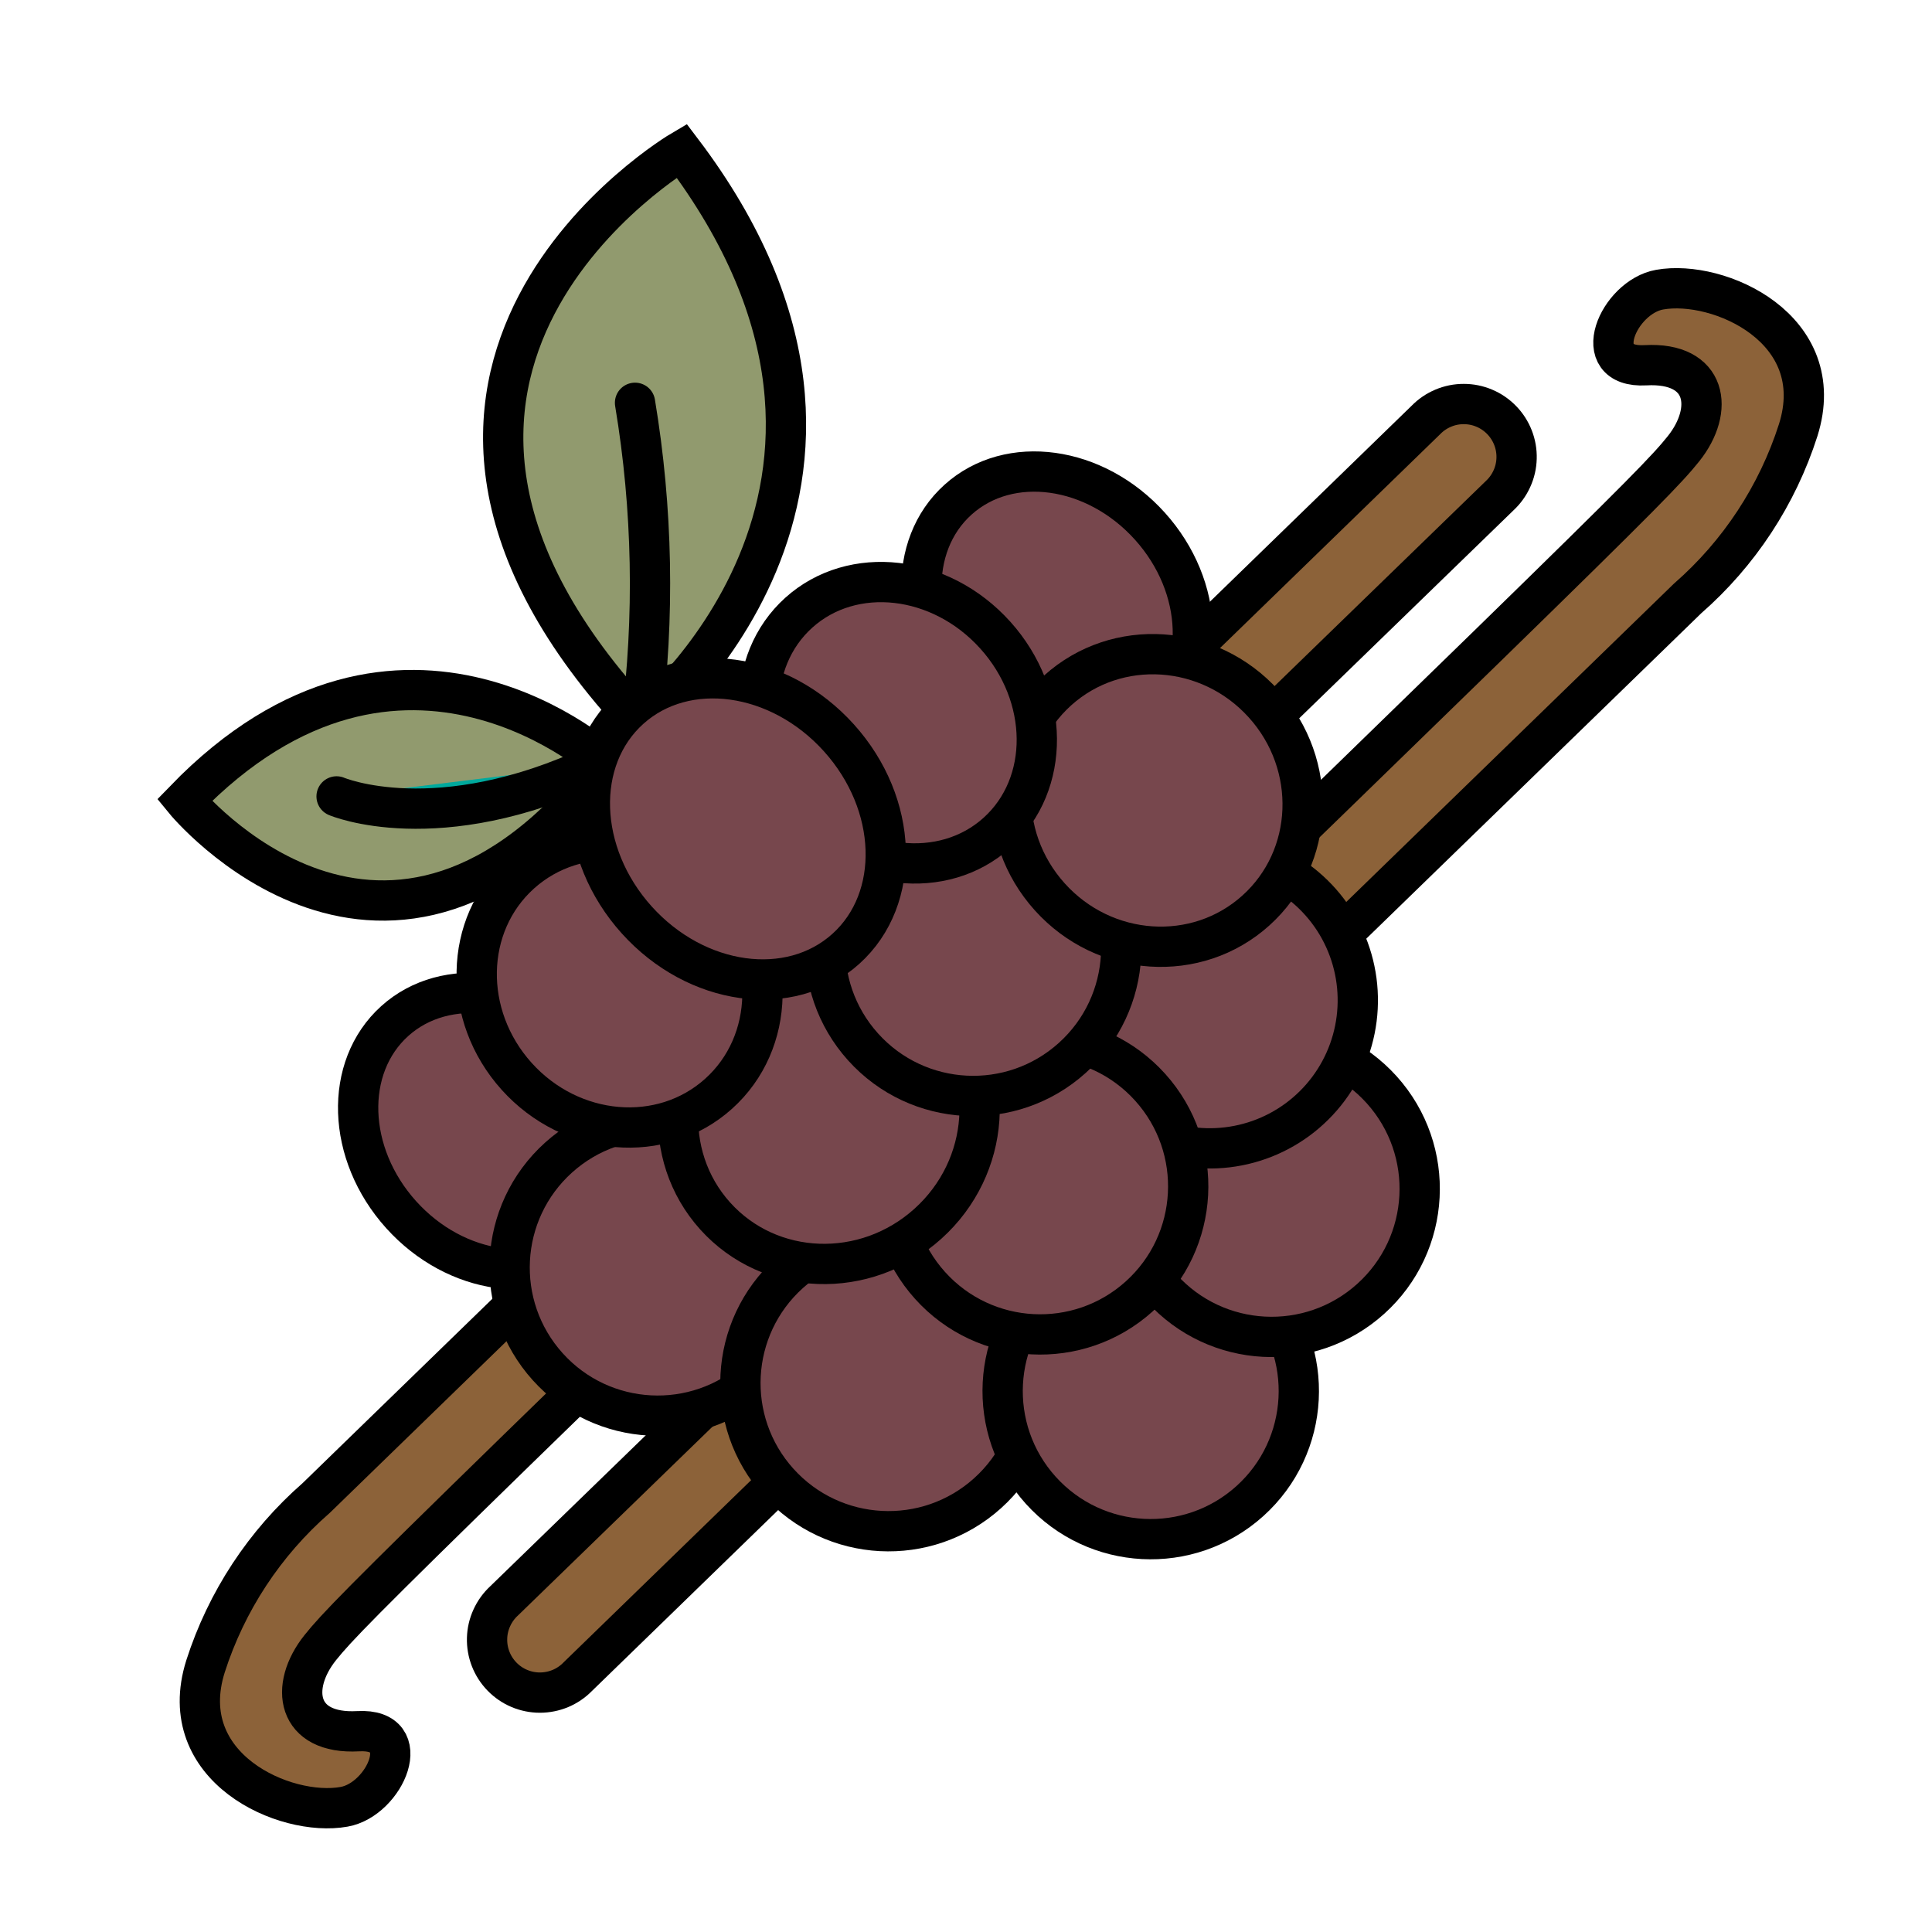 <svg width="55" height="55" viewBox="0 0 55 55" fill="none" xmlns="http://www.w3.org/2000/svg">
<mask id="mask0_1999_6305" style="mask-type:alpha" maskUnits="userSpaceOnUse" x="0" y="0" width="55" height="55">
<rect width="55" height="55" fill="#D9D9D9"/>
</mask>
<g mask="url(#mask0_1999_6305)">
<path d="M51.191 12.244C52.101 9.355 48.925 7.945 47.247 8.246C46.074 8.452 45.183 10.491 46.844 10.398C48.607 10.3 48.814 11.663 47.924 12.777C47.034 13.892 45.104 15.716 14.351 45.573C14.203 45.709 14.084 45.874 14.001 46.057C13.917 46.24 13.871 46.438 13.866 46.638C13.86 46.839 13.895 47.039 13.968 47.227C14.041 47.414 14.151 47.585 14.291 47.729C14.431 47.873 14.598 47.988 14.783 48.066C14.968 48.144 15.167 48.185 15.368 48.185C15.569 48.185 15.768 48.145 15.954 48.068C16.139 47.99 16.307 47.876 16.447 47.732L41.044 23.835L47.17 17.884L48.025 17.053L48.044 17.035C49.51 15.754 50.598 14.097 51.191 12.244Z" fill="#8C6239" stroke="black" stroke-width="1.147"/>
<path d="M5.85 47.439C4.94 50.328 8.116 51.737 9.794 51.436C10.967 51.23 11.858 49.191 10.197 49.284C8.434 49.382 8.227 48.02 9.117 46.905C10.007 45.791 11.939 43.966 42.69 14.113C42.837 13.977 42.956 13.813 43.039 13.63C43.123 13.447 43.169 13.249 43.174 13.048C43.18 12.847 43.145 12.647 43.072 12.46C42.999 12.273 42.889 12.102 42.749 11.958C42.609 11.814 42.442 11.699 42.257 11.621C42.072 11.542 41.873 11.502 41.672 11.502C41.471 11.501 41.272 11.541 41.087 11.619C40.901 11.697 40.733 11.811 40.593 11.955L9.873 41.798L9.018 42.629L8.998 42.648C7.533 43.928 6.444 45.585 5.85 47.439Z" fill="#8C6239" stroke="black" stroke-width="1.147"/>
<path d="M17.295 21.787C17.295 21.787 11.461 16.361 5.251 22.781C5.251 22.781 11.004 29.824 17.295 21.787Z" fill="#919A6E" stroke="black" stroke-width="1.147" stroke-miterlimit="10"/>
<path d="M18.246 20.603C18.246 20.603 26.706 13.914 19.406 4.289C19.406 4.289 8.792 10.529 18.246 20.603Z" fill="#919A6E" stroke="black" stroke-width="1.147" stroke-miterlimit="10"/>
<path d="M9.582 22.672C9.582 22.672 12.447 23.894 16.965 21.763Z" fill="#00A99D"/>
<path d="M9.582 22.672C9.582 22.672 12.447 23.894 16.965 21.763" stroke="black" stroke-width="1.147" stroke-miterlimit="10" stroke-linecap="round"/>
<path d="M18.251 20.598C18.64 17.562 18.581 14.486 18.078 11.467Z" fill="#00A99D"/>
<path d="M18.251 20.598C18.64 17.562 18.581 14.486 18.078 11.467" stroke="black" stroke-width="1.147" stroke-miterlimit="10" stroke-linecap="round"/>
<path d="M32.916 20.49C34.374 19.177 34.293 16.709 32.735 14.979C31.177 13.249 28.732 12.911 27.274 14.224C25.815 15.537 25.896 18.004 27.454 19.735C29.012 21.465 31.457 21.803 32.916 20.49Z" fill="#77474D" stroke="black" stroke-width="1.147" stroke-miterlimit="10"/>
<path d="M16.88 35.334C18.339 34.02 18.258 31.553 16.7 29.823C15.142 28.093 12.697 27.754 11.238 29.067C9.78 30.381 9.861 32.848 11.419 34.578C12.977 36.309 15.422 36.647 16.88 35.334Z" fill="#77474D" stroke="black" stroke-width="1.147" stroke-miterlimit="10"/>
<path d="M21.544 39.218C23.275 37.66 23.415 34.995 21.857 33.264C20.299 31.534 17.633 31.395 15.902 32.953C14.172 34.51 14.033 37.176 15.591 38.906C17.148 40.637 19.814 40.776 21.544 39.218Z" fill="#77474D" stroke="black" stroke-width="1.147" stroke-miterlimit="10"/>
<path d="M28.115 42.508C29.845 40.95 29.985 38.284 28.427 36.554C26.869 34.823 24.203 34.684 22.473 36.242C20.742 37.8 20.603 40.465 22.161 42.196C23.719 43.926 26.384 44.066 28.115 42.508Z" fill="#77474D" stroke="black" stroke-width="1.147" stroke-miterlimit="10"/>
<path d="M35.58 42.734C37.31 41.176 37.45 38.51 35.892 36.78C34.334 35.05 31.668 34.91 29.938 36.468C28.207 38.026 28.068 40.692 29.626 42.422C31.184 44.152 33.849 44.292 35.58 42.734Z" fill="#77474D" stroke="black" stroke-width="1.147" stroke-miterlimit="10"/>
<path d="M39.021 36.976C40.751 35.418 40.891 32.753 39.333 31.022C37.775 29.292 35.109 29.152 33.379 30.71C31.649 32.268 31.509 34.934 33.067 36.664C34.625 38.395 37.291 38.534 39.021 36.976Z" fill="#77474D" stroke="black" stroke-width="1.147" stroke-miterlimit="10"/>
<path d="M31.617 25.343C32.237 24.785 33.008 24.424 33.833 24.304C34.659 24.184 35.501 24.312 36.253 24.671C37.006 25.03 37.635 25.604 38.062 26.32C38.488 27.037 38.692 27.864 38.648 28.697C38.605 29.529 38.315 30.331 37.816 30.999C37.317 31.667 36.632 32.172 35.846 32.45C35.06 32.728 34.209 32.767 33.401 32.562C32.592 32.357 31.863 31.917 31.305 31.297C30.557 30.466 30.17 29.372 30.228 28.256C30.287 27.139 30.787 26.091 31.617 25.343Z" fill="#77474D" stroke="black" stroke-width="1.147"/>
<path d="M32.431 36.906C34.161 35.348 34.301 32.682 32.743 30.952C31.185 29.222 28.52 29.082 26.789 30.64C25.059 32.198 24.919 34.864 26.477 36.594C28.035 38.324 30.701 38.464 32.431 36.906Z" fill="#77474D" stroke="black" stroke-width="1.147" stroke-miterlimit="10"/>
<path d="M26.416 34.837C28.203 33.228 28.389 30.521 26.831 28.791C25.273 27.061 22.561 26.962 20.774 28.571C18.988 30.18 18.802 32.887 20.36 34.617C21.918 36.348 24.63 36.446 26.416 34.837Z" fill="#77474D" stroke="black" stroke-width="1.147" stroke-miterlimit="10"/>
<path d="M30.525 30.117C32.255 28.559 32.395 25.893 30.837 24.163C29.279 22.433 26.613 22.293 24.883 23.851C23.153 25.409 23.013 28.075 24.571 29.805C26.129 31.535 28.795 31.675 30.525 30.117Z" fill="#77474D" stroke="black" stroke-width="1.147" stroke-miterlimit="10"/>
<path d="M35.752 25.92C37.435 24.405 37.537 21.773 35.979 20.043C34.421 18.313 31.794 18.139 30.11 19.654C28.427 21.17 28.326 23.801 29.884 25.531C31.441 27.262 34.069 27.436 35.752 25.92Z" fill="#77474D" stroke="black" stroke-width="1.147" stroke-miterlimit="10"/>
<path d="M28.382 23.708C29.913 22.33 29.891 19.81 28.333 18.08C26.775 16.349 24.271 16.064 22.74 17.442C21.21 18.82 21.232 21.34 22.79 23.07C24.348 24.801 26.852 25.086 28.382 23.708Z" fill="#77474D" stroke="black" stroke-width="1.147" stroke-miterlimit="10"/>
<path d="M20.459 31.135C22.078 29.678 22.127 27.094 20.569 25.363C19.011 23.633 16.436 23.412 14.817 24.869C13.199 26.326 13.15 28.91 14.708 30.641C16.266 32.371 18.841 32.592 20.459 31.135Z" fill="#77474D" stroke="black" stroke-width="1.147" stroke-miterlimit="10"/>
<path d="M24.079 27.012C25.669 25.58 25.581 22.891 23.882 21.005C22.184 19.119 19.519 18.75 17.929 20.182C16.34 21.613 16.427 24.302 18.126 26.188C19.824 28.074 22.489 28.443 24.079 27.012Z" fill="#77474D" stroke="black" stroke-width="1.147" stroke-miterlimit="10"/>
</g>
</svg>
